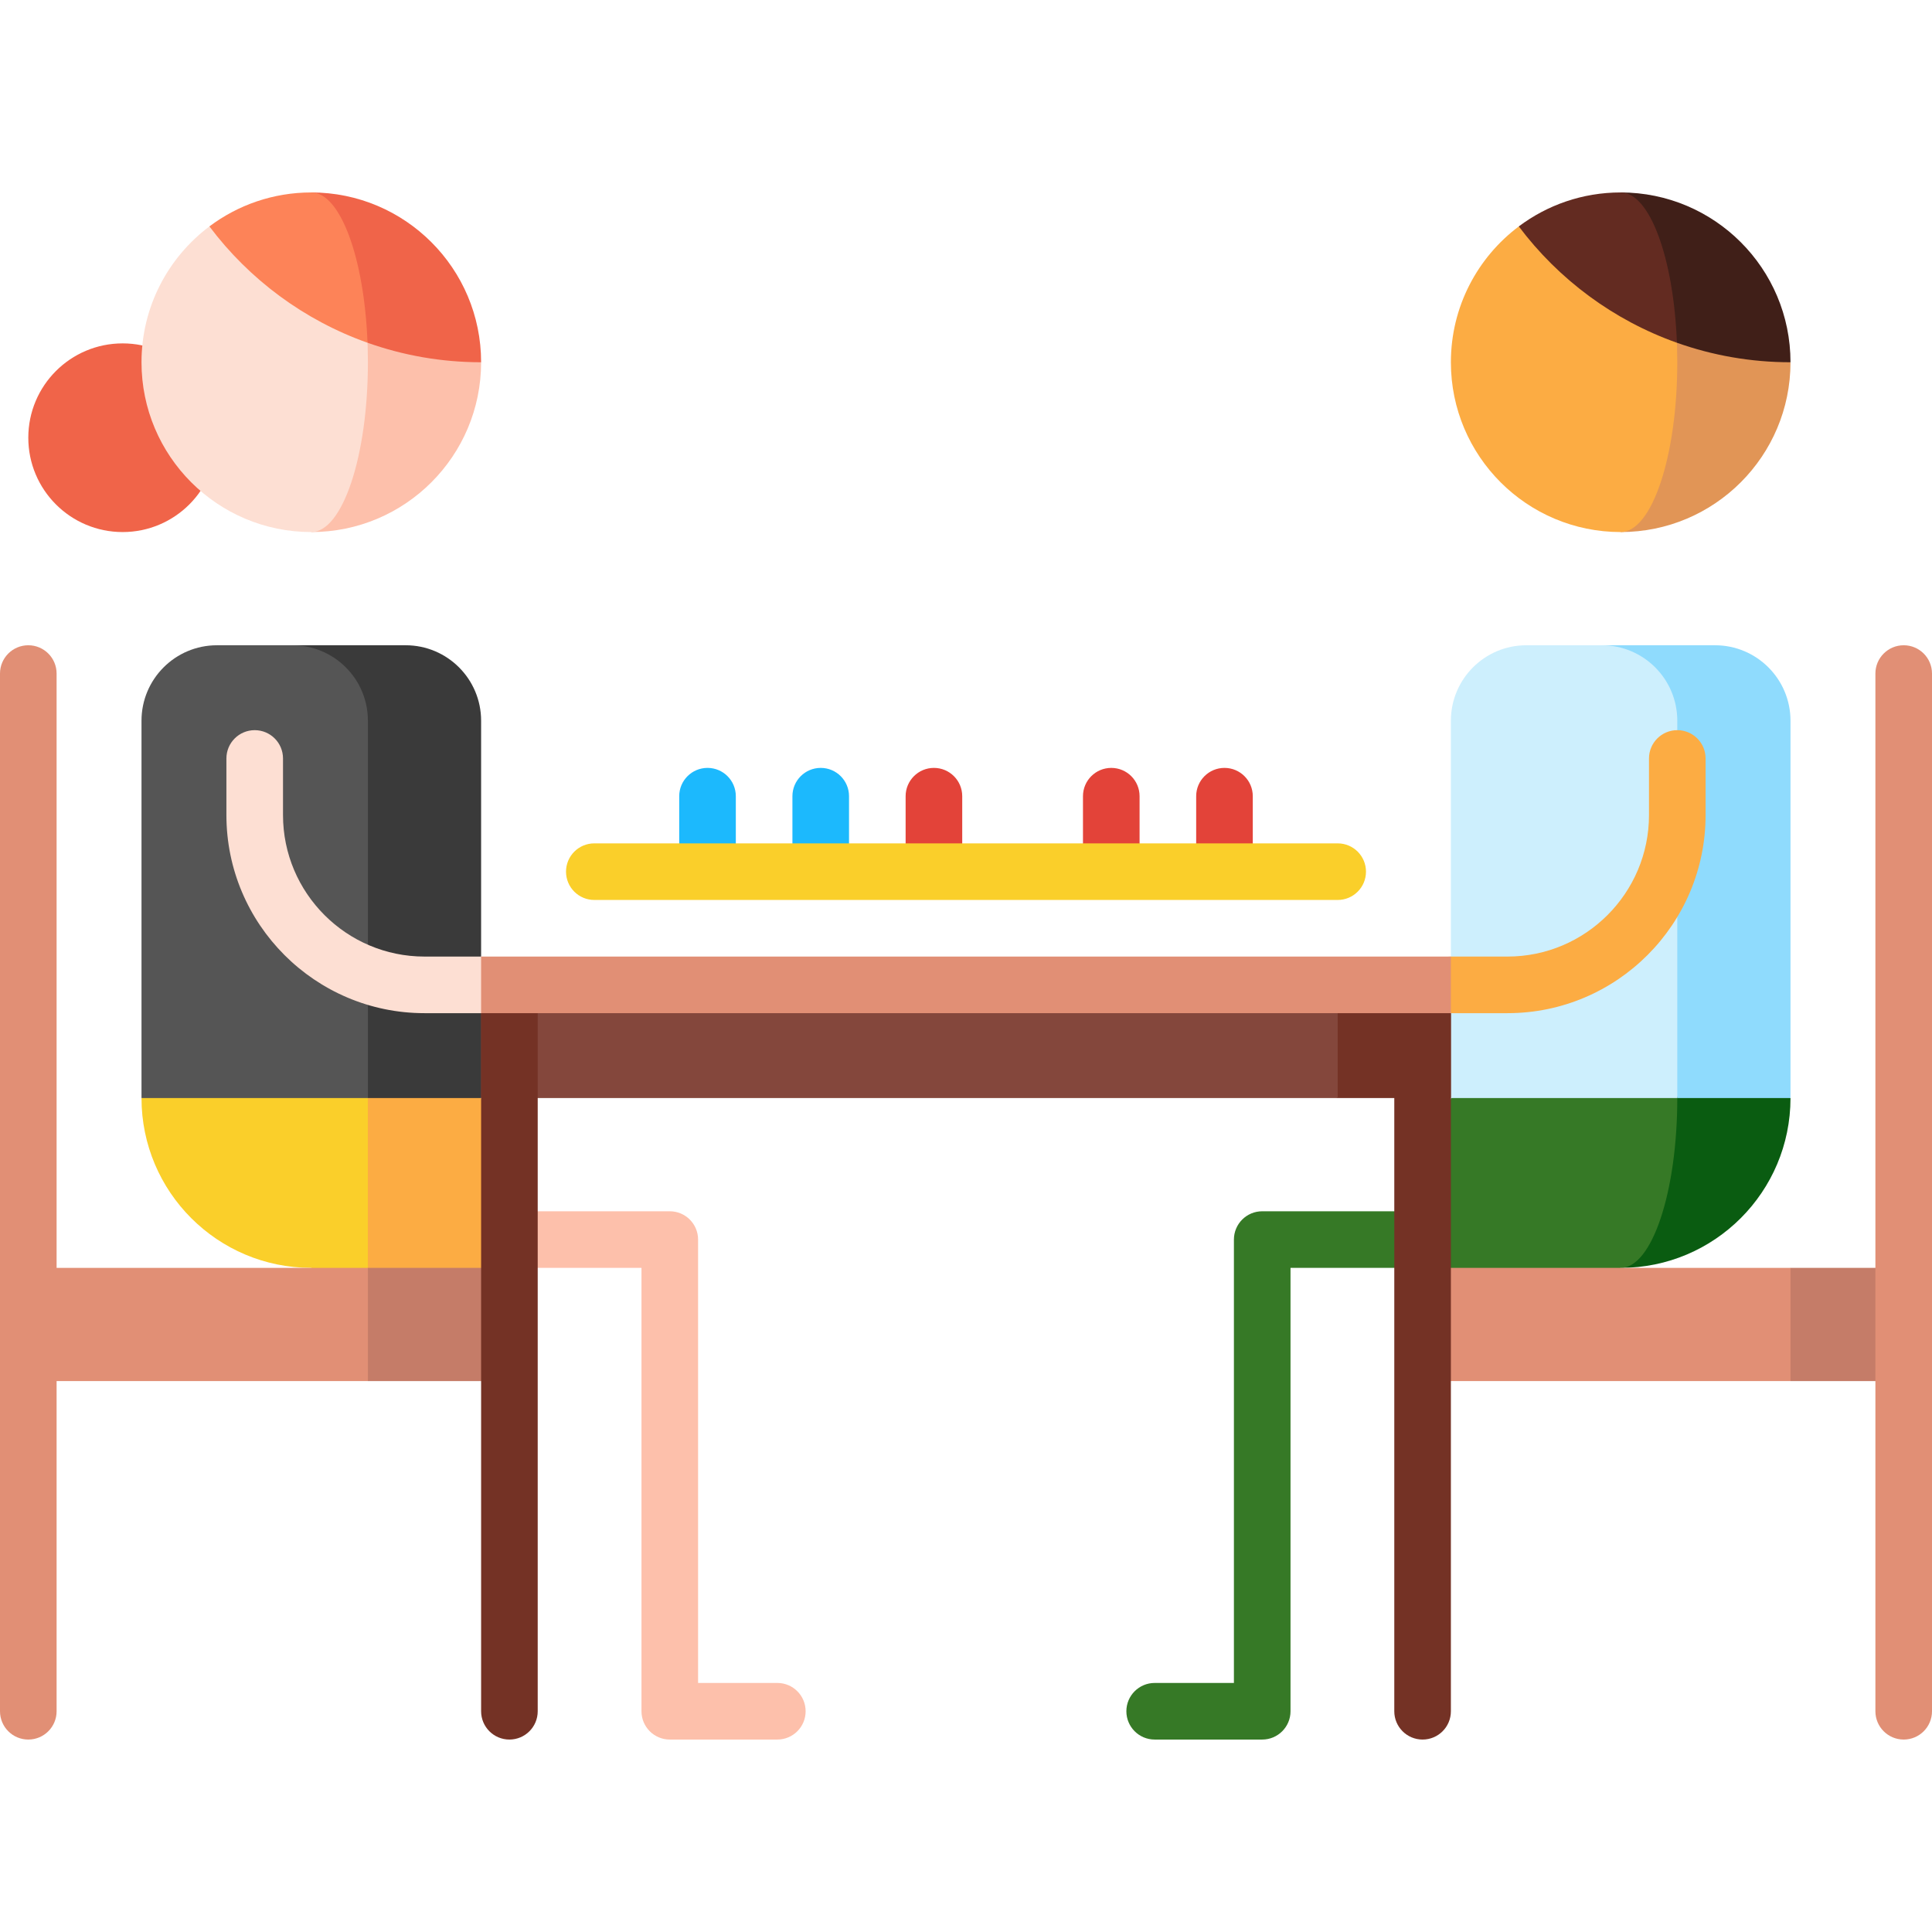 <?xml version="1.0" encoding="iso-8859-1"?>
<!-- Generator: Adobe Illustrator 19.0.0, SVG Export Plug-In . SVG Version: 6.00 Build 0)  -->
<svg version="1.1" id="Capa_1" xmlns="http://www.w3.org/2000/svg" xmlns:xlink="http://www.w3.org/1999/xlink" x="0px" y="0px"
	 viewBox="0 0 512 512" style="enable-background:new 0 0 512 512;" xml:space="preserve">
<path style="fill:#367926;" d="M334.5,321c-4.142,0-7.5,3.358-7.5,7.5V446h-21c-4.142,0-7.5,3.358-7.5,7.5s3.358,7.5,7.5,7.5h28.5
	c4.142,0,7.5-3.358,7.5-7.5V336h62.5v-15H334.5z"/>
<path style="fill:#FDC0AB;" d="M206,446h-21V328.5c0-4.142-3.358-7.5-7.5-7.5h-70v15H170v117.5c0,4.142,3.358,7.5,7.5,7.5H206
	c4.142,0,7.5-3.358,7.5-7.5S210.142,446,206,446z"/>
<polygon style="fill:#743225;" points="354.5,261 324.5,276 354.5,291 384.5,291 404.5,261 "/>
<polygon style="fill:#84473C;" points="107.5,261 127.5,291 354.5,291 354.5,261 "/>
<g>
	<path style="fill:#1CB9FD;" d="M187.5,203.5c-4.143,0-7.5,3.357-7.5,7.5v20h15v-20C195,206.857,191.643,203.5,187.5,203.5z"/>
	<path style="fill:#1CB9FD;" d="M217.5,203.5c-4.143,0-7.5,3.357-7.5,7.5v20h15v-20C225,206.857,221.643,203.5,217.5,203.5z"/>
</g>
<g>
	<path style="fill:#E34339;" d="M247.5,203.5c-4.143,0-7.5,3.357-7.5,7.5v20h15v-20C255,206.857,251.643,203.5,247.5,203.5z"/>
	<path style="fill:#E34339;" d="M294.5,203.5c-4.143,0-7.5,3.357-7.5,7.5v20h15v-20C302,206.857,298.643,203.5,294.5,203.5z"/>
	<path style="fill:#E34339;" d="M324.5,203.5c-4.143,0-7.5,3.357-7.5,7.5v20h15v-20C332,206.857,328.643,203.5,324.5,203.5z"/>
</g>
<path style="fill:#FACF2A;" d="M354.5,238.5h-197c-4.143,0-7.5-3.357-7.5-7.5s3.357-7.5,7.5-7.5h197c4.143,0,7.5,3.357,7.5,7.5
	S358.643,238.5,354.5,238.5z"/>
<polygon style="fill:#FCAC43;" points="67.5,261 97.5,351 137.5,336 127.5,291 "/>
<path style="fill:#FACF2A;" d="M37.5,291c0,24.853,20.147,45,45,45l15,15v-80L37.5,291z"/>
<path style="fill:#3A3A3A;" d="M107.5,171h-30l20,120h30V191C127.5,179.954,118.546,171,107.5,171z"/>
<path style="fill:#0A5C11;" d="M429.5,261v75c24.853,0,45-20.147,45-45L429.5,261z"/>
<path style="fill:#367926;" d="M444.5,291v-30l-60,30l-10,45l32.5,15l22.5-15C437.784,336,444.5,315.853,444.5,291z"/>
<polygon style="fill:#C57C68;" points="474.5,336 454.5,351 474.5,366 504.5,366 504.5,336 "/>
<rect x="374.5" y="336" style="fill:#E18F75;" width="100" height="30"/>
<polygon style="fill:#C57C68;" points="97.5,336 77.5,351 97.5,366 137.5,366 137.5,336 "/>
<g>
	<rect x="7.5" y="336" style="fill:#E18F75;" width="90" height="30"/>
	<path style="fill:#E18F75;" d="M504.5,461c-4.143,0-7.5-3.357-7.5-7.5v-275c0-4.143,3.357-7.5,7.5-7.5s7.5,3.357,7.5,7.5v275
		C512,457.643,508.643,461,504.5,461z"/>
	<path style="fill:#E18F75;" d="M7.5,461c-4.143,0-7.5-3.357-7.5-7.5v-275c0-4.143,3.357-7.5,7.5-7.5s7.5,3.357,7.5,7.5v275
		C15,457.643,11.643,461,7.5,461z"/>
</g>
<path style="fill:#8FDBFD;" d="M454.5,171h-30l20,120h30V191C474.5,179.954,465.546,171,454.5,171z"/>
<path style="fill:#CDEFFD;" d="M424.5,171h-20c-11.046,0-20,8.954-20,20v100h60V191C444.5,179.954,435.546,171,424.5,171z"/>
<circle style="fill:#F06449;" cx="32.5" cy="116" r="25"/>
<path style="fill:#FDC0AB;" d="M96.592,80.547L82.5,141c24.853,0,45-20.147,45-45L96.592,80.547z"/>
<path style="fill:#FDDFD3;" d="M97.5,96c0-5.429-0.321-10.634-0.908-15.453L55.497,60.002C44.57,68.212,37.5,81.28,37.5,96
	c0,24.853,20.147,45,45,45C90.784,141,97.5,120.853,97.5,96z"/>
<path style="fill:#F06449;" d="M82.5,51l14.899,39.832C106.812,94.173,116.941,96,127.5,96C127.5,71.147,107.353,51,82.5,51z"/>
<path style="fill:#FD8358;" d="M82.5,51c-10.132,0-19.481,3.35-27.003,9.002c10.532,14.02,25.066,24.856,41.901,30.831
	C96.544,68.415,90.201,51,82.5,51z"/>
<path style="fill:#555555;" d="M97.5,191c0-11.046-8.954-20-20-20h-20c-11.046,0-20,8.954-20,20v100h60V191z"/>
<path style="fill:#E19556;" d="M443.592,80.547L429.5,141c24.853,0,45-20.147,45-45L443.592,80.547z"/>
<path style="fill:#FCAC43;" d="M444.5,96c0-5.429-0.321-10.634-0.908-15.453l-41.095-20.546C391.57,68.212,384.5,81.28,384.5,96
	c0,24.853,20.147,45,45,45C437.784,141,444.5,120.853,444.5,96z"/>
<path style="fill:#401F18;" d="M429.5,51l14.899,39.832C453.812,94.173,463.941,96,474.5,96C474.5,71.147,454.353,51,429.5,51z"/>
<path style="fill:#632B21;" d="M429.5,51c-10.132,0-19.481,3.35-27.003,9.002c10.532,14.02,25.066,24.856,41.901,30.831
	C443.544,68.415,437.201,51,429.5,51z"/>
<g>
	<path style="fill:#743225;" d="M369.5,261v192.5c0,4.143,3.357,7.5,7.5,7.5s7.5-3.357,7.5-7.5v-185L369.5,261z"/>
	<path style="fill:#743225;" d="M127.5,268.5v185c0,4.143,3.358,7.5,7.5,7.5s7.5-3.357,7.5-7.5V261L127.5,268.5z"/>
</g>
<path style="fill:#FDDFD3;" d="M127.5,268.5h-15C83.552,268.5,60,244.948,60,216v-15c0-4.143,3.357-7.5,7.5-7.5s7.5,3.357,7.5,7.5
	v15c0,20.678,16.822,37.5,37.5,37.5h15c4.143,0,7.5,3.357,7.5,7.5S131.643,268.5,127.5,268.5z"/>
<path style="fill:#FCAC43;" d="M399.5,268.5h-15c-4.143,0-7.5-3.357-7.5-7.5s3.357-7.5,7.5-7.5h15c20.678,0,37.5-16.822,37.5-37.5
	v-15c0-4.143,3.357-7.5,7.5-7.5s7.5,3.357,7.5,7.5v15C452,244.948,428.448,268.5,399.5,268.5z"/>
<rect x="127.5" y="253.5" style="fill:#E18F75;" width="257" height="15"/>
<g>
</g>
<g>
</g>
<g>
</g>
<g>
</g>
<g>
</g>
<g>
</g>
<g>
</g>
<g>
</g>
<g>
</g>
<g>
</g>
<g>
</g>
<g>
</g>
<g>
</g>
<g>
</g>
<g>
</g>
</svg>
